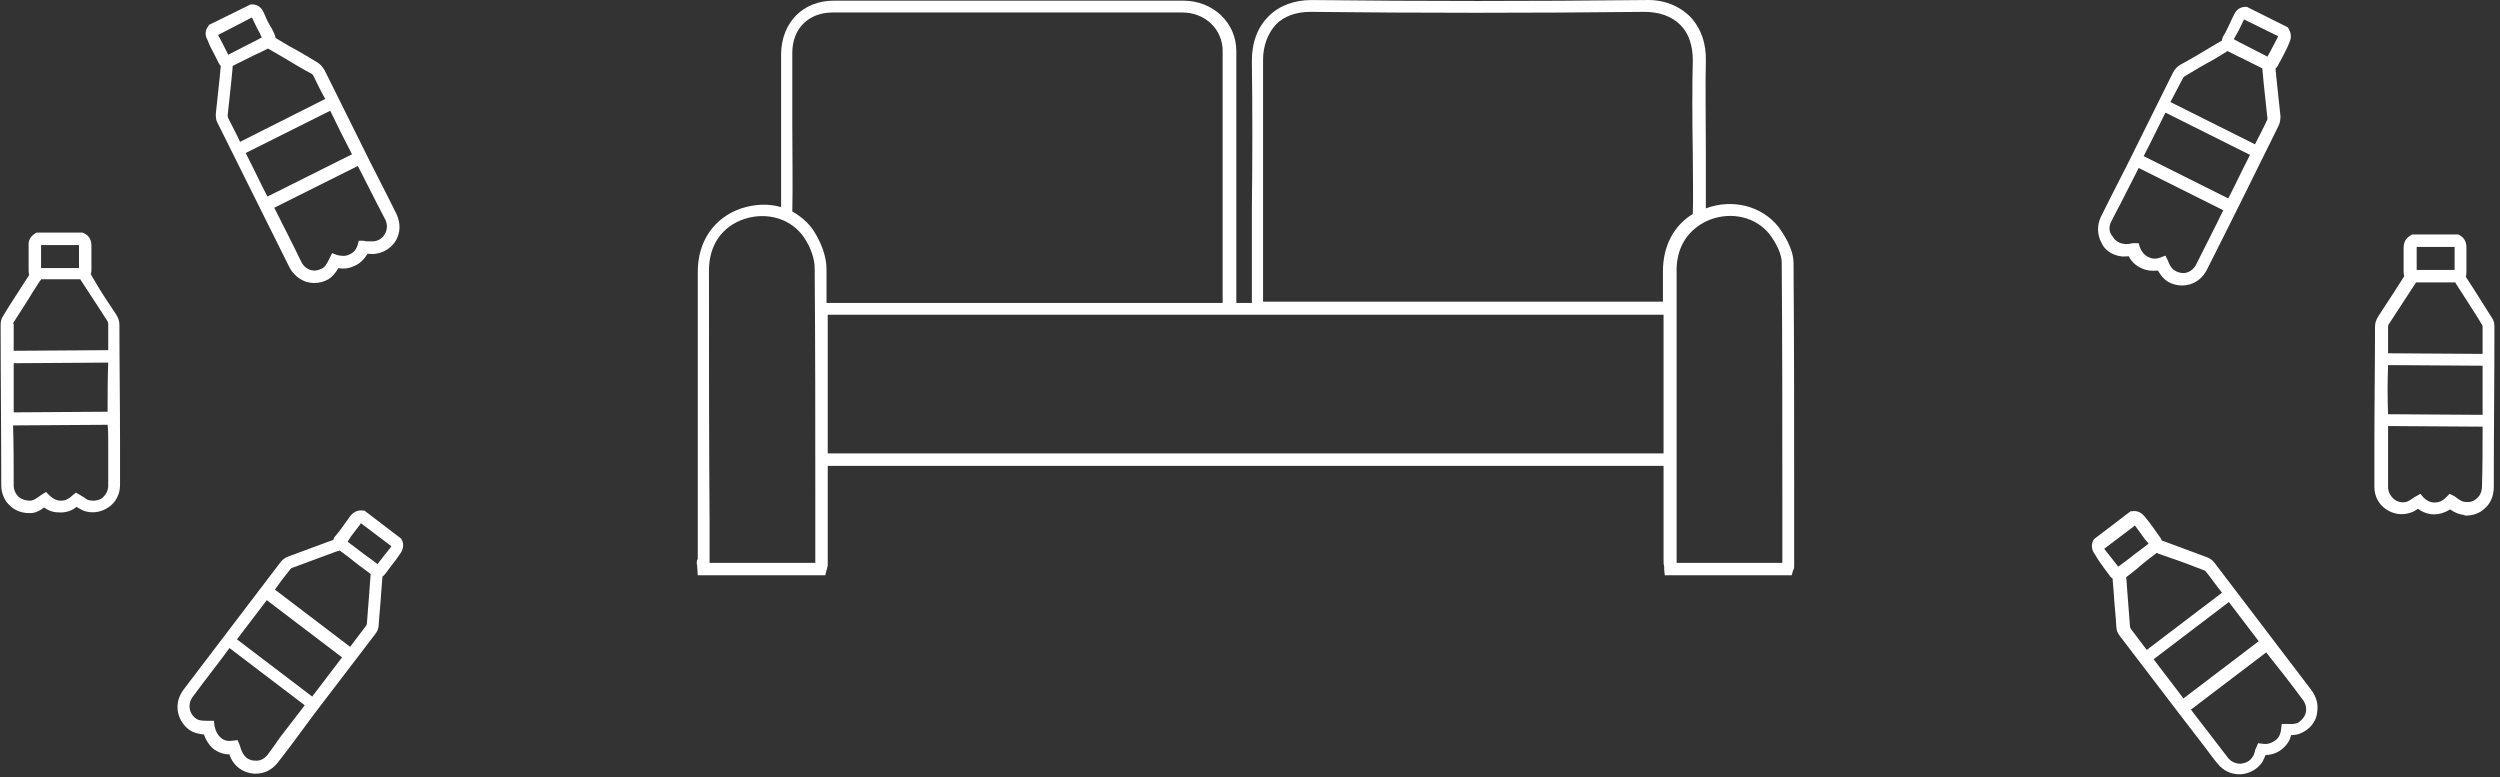 <svg width="402" height="125" viewBox="0 0 402 125" fill="none" xmlns="http://www.w3.org/2000/svg">
<rect x="0" y="0" width="402" height="125" fill="#333333" stroke="none"/>
<path d="M112.101 91.007L112.201 92.507H132.701L132.901 91.707C132.901 91.607 133.001 91.507 133.001 91.407C133.001 91.207 133.101 91.107 133.101 90.907V80.507C133.101 78.707 133.101 76.807 133.101 74.907H267.501C267.501 78.507 267.501 82.107 267.501 85.707V90.007C267.501 90.407 267.501 90.707 267.601 91.107C267.601 91.307 267.601 91.407 267.601 91.607L267.701 92.507H288.101L288.301 91.807C288.301 91.707 288.401 91.607 288.401 91.607C288.501 91.407 288.501 91.307 288.501 91.007V80.707C288.501 68.107 288.501 55.107 288.401 42.307C288.401 39.907 286.701 37.507 286.001 36.507C283.301 33.107 278.601 31.907 274.301 33.507C274.301 31.107 274.301 28.007 274.301 24.907C274.301 19.307 274.201 13.507 274.301 9.907C274.401 7.007 273.501 4.507 271.801 2.707C270.001 0.907 267.501 -0.093 264.601 0.007C246.501 0.207 228.501 0.207 211.001 0.007H210.901C208.101 0.007 205.701 0.907 204.001 2.607C202.201 4.407 201.301 6.807 201.301 9.707C201.401 17.607 201.401 25.607 201.301 33.407C201.301 36.607 201.301 39.807 201.301 43.007C201.301 43.307 201.301 44.807 201.301 46.207C201.301 47.107 201.301 48.007 201.301 48.707H198.801V44.007C198.801 32.607 198.801 18.407 198.801 8.207C198.801 3.607 195.001 0.107 190.301 0.107C171.201 0.107 152.301 0.107 134.101 0.107C129.101 0.107 125.701 3.607 125.601 8.607C125.601 11.507 125.601 15.507 125.601 19.807C125.601 24.607 125.601 29.607 125.601 33.307C123.601 32.707 121.401 32.807 119.201 33.507C114.801 35.007 112.201 38.807 112.201 43.707C112.201 57.207 112.201 70.707 112.201 84.307V89.907C112.001 90.107 112.001 90.507 112.101 91.007ZM275.001 35.307C278.501 34.007 282.301 34.907 284.501 37.607C285.701 39.207 286.501 40.907 286.501 42.207C286.601 55.007 286.601 68.007 286.601 80.607V90.507H269.601C269.601 90.307 269.601 90.207 269.601 90.007V85.707C269.601 71.707 269.601 57.707 269.601 43.707C269.501 39.707 271.501 36.707 275.001 35.307ZM205.201 3.907C206.501 2.607 208.401 1.907 210.701 1.907H210.801C228.301 2.107 246.301 2.107 264.401 1.907C266.801 1.907 268.801 2.607 270.201 4.007C271.601 5.407 272.201 7.407 272.201 9.707C272.101 13.407 272.101 19.207 272.201 24.807C272.201 28.407 272.301 31.907 272.201 34.407C269.101 36.307 267.401 39.607 267.401 43.607C267.401 45.207 267.401 46.907 267.401 48.507H203.101C203.101 47.807 203.101 46.907 203.101 46.107C203.101 44.607 203.101 43.207 203.101 42.907C203.101 39.707 203.101 36.507 203.101 33.307C203.101 25.507 203.101 17.507 203.101 9.607C203.101 7.307 203.901 5.307 205.201 3.907ZM267.501 50.607C267.501 58.007 267.501 65.507 267.501 72.907H133.101C133.101 65.507 133.101 58.107 133.101 50.607H267.501ZM127.401 19.707C127.401 15.507 127.401 11.407 127.401 8.507C127.401 4.607 130.001 2.007 133.901 2.007C152.101 2.007 171.001 2.007 190.101 2.007C193.801 2.007 196.601 4.707 196.601 8.207C196.601 18.407 196.601 32.607 196.601 44.007V48.707H132.901C132.901 46.907 132.901 45.007 132.901 43.207C132.901 41.307 132.101 39.107 130.901 37.207C130.001 35.807 128.801 34.807 127.401 34.007C127.501 30.207 127.401 24.907 127.401 19.707ZM114.001 43.507C114.001 39.407 116.101 36.407 119.701 35.207C123.401 34.007 127.301 35.207 129.301 38.207C130.401 39.807 131.001 41.707 131.001 43.107C131.101 55.607 131.101 68.207 131.101 80.507V90.507H114.101C114.101 90.207 114.101 90.007 114.101 89.707V84.107C114.001 70.607 114.001 57.107 114.001 43.507Z" fill="white"/>
<path d="M341.001 41.207C341.401 41.307 341.802 41.207 342.302 41.207C342.702 42.007 343.402 42.707 344.302 43.107C345.102 43.507 346.001 43.607 347.001 43.507C347.501 44.407 348.002 44.907 348.602 45.307C349.302 45.707 350.101 45.907 350.901 45.907C351.301 45.907 351.802 45.807 352.202 45.707C353.402 45.307 354.301 44.507 354.901 43.307C358.801 35.607 362.601 27.907 366.401 20.207C366.601 19.807 366.702 19.207 366.702 18.707C366.502 16.807 366.302 14.907 366.102 13.107L365.901 11.007C366.201 10.807 366.301 10.507 366.401 10.307L367.001 9.207C367.401 8.407 367.802 7.707 368.102 6.907C368.602 5.907 368.301 5.107 368.001 4.607L367.901 4.407L361.302 1.107H361.102C360.502 1.107 359.702 1.307 359.202 2.407C358.902 3.107 358.502 3.807 358.202 4.507C358.002 4.907 357.801 5.407 357.501 5.807C357.401 6.007 357.302 6.207 357.302 6.507L355.102 7.807C353.602 8.707 352.102 9.607 350.602 10.407C350.102 10.707 349.701 11.107 349.401 11.707C347.001 16.507 344.602 21.407 342.202 26.207L339.302 31.907C338.802 32.907 338.302 33.907 337.802 34.907C337.202 36.207 337.201 37.707 337.901 39.007C338.401 40.207 339.601 41.007 341.001 41.207ZM359.702 5.407C360.102 4.707 360.402 4.007 360.802 3.207V3.107L366.302 5.807C366.302 5.807 366.302 5.807 366.302 5.907C365.902 6.707 365.502 7.407 365.102 8.207L364.602 9.107C363.802 8.707 362.502 8.007 361.302 7.407C360.502 7.007 359.702 6.607 359.202 6.307C359.302 6.107 359.502 5.707 359.702 5.407ZM351.001 12.607C351.101 12.407 351.201 12.307 351.401 12.207C352.901 11.307 354.401 10.407 355.901 9.607L358.202 8.207C358.802 8.507 359.501 8.907 360.401 9.307C361.601 9.907 363.002 10.607 363.802 11.007C363.802 11.107 363.802 11.107 363.802 11.207L364.001 13.407C364.201 15.307 364.402 17.107 364.602 19.007C364.602 19.107 364.601 19.307 364.501 19.407C363.901 20.707 363.202 22.007 362.602 23.207L349.001 16.407C349.701 15.107 350.301 13.907 351.001 12.607ZM348.202 18.107L361.802 24.907C360.602 27.207 359.502 29.607 358.302 31.907L344.702 25.107C345.902 22.807 347.002 20.507 348.202 18.107ZM339.401 35.807C339.901 34.807 340.401 33.807 340.901 32.907L343.802 27.207C343.802 27.107 343.901 27.107 343.901 27.007L357.501 33.807C356.101 36.707 354.602 39.607 353.202 42.407C352.902 43.107 352.302 43.607 351.702 43.807C351.102 44.007 350.402 43.907 349.702 43.507C349.402 43.307 349.002 43.007 348.602 41.907L348.202 41.107L347.401 41.407C346.601 41.707 346.001 41.607 345.401 41.307C344.801 41.007 344.402 40.507 344.102 39.807L343.901 39.107H343.102C342.902 39.107 342.701 39.107 342.501 39.207C342.101 39.207 341.801 39.307 341.501 39.207C340.701 39.107 340.102 38.707 339.702 38.007C339.102 37.307 339.101 36.507 339.401 35.807Z" fill="white"/>
<path d="M338.301 91.307C338.601 91.707 338.901 92.107 339.201 92.507C339.301 92.707 339.501 92.907 339.701 93.007L339.901 95.507C340.001 97.207 340.201 98.907 340.301 100.707C340.301 101.307 340.501 101.807 340.901 102.307C344.101 106.507 347.401 110.807 350.601 115.007L354.601 120.207C355.301 121.107 355.901 122.007 356.601 122.807C357.501 123.907 358.701 124.507 360.101 124.507C360.201 124.507 360.201 124.507 360.301 124.507C361.701 124.407 363.001 123.707 363.801 122.507C364.001 122.107 364.201 121.707 364.301 121.407C365.201 121.407 366.101 121.107 366.901 120.507C367.601 119.907 368.201 119.207 368.401 118.207C369.401 118.207 370.101 117.907 370.701 117.507C371.801 116.807 372.501 115.707 372.601 114.507C372.801 113.307 372.501 112.107 371.701 111.007C366.501 104.207 361.301 97.307 356.101 90.507C355.801 90.107 355.401 89.807 354.901 89.607C353.101 88.907 351.301 88.307 349.501 87.607L347.601 86.907C347.501 86.607 347.301 86.307 347.201 86.207L346.501 85.207C346.001 84.507 345.501 83.807 344.901 83.107C344.201 82.207 343.401 82.107 342.801 82.207H342.601L336.701 86.707L336.601 86.907C336.301 87.407 336.201 88.307 336.901 89.207C337.401 90.107 337.901 90.707 338.301 91.307ZM370.201 112.407C370.701 113.007 370.901 113.707 370.801 114.407C370.701 115.107 370.301 115.607 369.701 116.107C369.401 116.307 368.901 116.507 367.801 116.407H366.901L366.801 117.307C366.701 118.107 366.401 118.707 365.801 119.107C365.201 119.507 364.601 119.707 363.901 119.607L363.101 119.507L362.801 120.207C362.701 120.407 362.601 120.607 362.601 120.807C362.501 121.107 362.401 121.507 362.201 121.707C361.801 122.407 361.101 122.707 360.301 122.807C359.501 122.807 358.801 122.507 358.301 121.907C357.601 121.007 357.001 120.207 356.301 119.307L352.301 114.107L364.401 104.907C366.301 107.307 368.301 109.807 370.201 112.407ZM363.201 103.107L351.101 112.307C349.501 110.207 347.901 108.107 346.301 106.007L358.401 96.807C360.001 98.907 361.601 101.007 363.201 103.107ZM346.801 88.907C346.901 88.907 346.901 88.907 347.001 89.007L349.001 89.707C350.801 90.307 352.601 91.007 354.401 91.707C354.501 91.707 354.601 91.807 354.701 91.907C355.601 93.007 356.401 94.207 357.301 95.307L345.201 104.507C344.401 103.407 343.501 102.307 342.701 101.207C342.601 101.007 342.501 100.907 342.501 100.707C342.401 99.007 342.201 97.207 342.101 95.507L341.901 92.807C342.401 92.407 343.101 91.907 343.801 91.307C344.801 90.407 346.001 89.507 346.801 88.907ZM343.301 84.507C343.901 85.307 344.401 86.007 344.901 86.707L345.501 87.407C344.801 88.007 343.601 88.807 342.501 89.707C341.801 90.207 341.101 90.807 340.601 91.107C340.401 90.807 340.101 90.507 339.901 90.207C339.401 89.607 338.901 88.907 338.401 88.307C338.401 88.307 338.401 88.307 338.401 88.207L343.301 84.507Z" fill="white"/>
<path d="M396.502 82.907C397.702 82.907 398.802 82.507 399.602 81.707C400.502 80.907 401.002 79.707 401.002 78.307C401.002 69.707 401.102 61.107 401.102 52.507C401.102 52.007 401.002 51.507 400.702 51.107C399.702 49.507 398.602 47.807 397.602 46.207L396.502 44.507C396.602 44.207 396.602 43.907 396.602 43.707V42.407C396.602 41.507 396.602 40.707 396.602 39.807C396.602 38.607 396.002 38.107 395.502 37.807L395.302 37.707H387.902L387.702 37.807C387.202 38.107 386.502 38.607 386.502 39.807C386.502 40.607 386.502 41.407 386.502 42.107C386.502 42.607 386.502 43.107 386.502 43.607C386.502 43.807 386.502 44.107 386.602 44.407L385.202 46.607C384.302 48.007 383.302 49.507 382.402 50.907C382.102 51.407 381.902 51.907 381.902 52.507C381.902 58.807 381.802 65.207 381.802 71.507V75.007C381.802 76.107 381.802 77.207 381.802 78.307C381.802 79.807 382.502 81.107 383.702 81.907C384.902 82.707 386.302 82.907 387.702 82.407C388.102 82.307 388.502 82.007 388.802 81.807C389.602 82.407 390.502 82.707 391.402 82.707C392.302 82.707 393.202 82.407 394.002 81.907C394.802 82.507 395.502 82.707 396.202 82.807C396.402 82.907 396.402 82.907 396.502 82.907ZM388.602 42.207C388.602 41.407 388.602 40.607 388.602 39.807V39.707H394.702C394.702 39.707 394.702 39.707 394.702 39.807C394.702 40.707 394.702 41.507 394.702 42.407V43.407C393.802 43.407 392.402 43.407 391.002 43.407C390.102 43.407 389.202 43.407 388.602 43.407C388.602 43.007 388.602 42.607 388.602 42.207ZM384.002 52.607C384.002 52.407 384.002 52.207 384.202 52.007C385.102 50.607 386.102 49.107 387.002 47.707L388.502 45.407C389.102 45.407 390.002 45.407 391.002 45.407C392.402 45.407 393.902 45.407 394.802 45.407C394.802 45.407 394.902 45.507 394.902 45.607L396.002 47.307C397.002 48.907 398.102 50.507 399.102 52.207C399.202 52.307 399.202 52.507 399.202 52.607C399.202 54.007 399.202 55.507 399.202 56.907L384.002 56.807C384.002 55.307 384.002 54.007 384.002 52.607ZM384.002 58.707L399.202 58.807C399.202 61.407 399.202 64.007 399.202 66.707L384.002 66.607C383.902 64.007 383.902 61.407 384.002 58.707ZM393.902 79.407L393.302 80.007C392.702 80.607 392.102 80.807 391.502 80.807C390.802 80.807 390.202 80.507 389.702 80.007L389.202 79.407L388.502 79.807C388.302 79.907 388.102 80.007 388.002 80.107C387.702 80.307 387.402 80.507 387.202 80.607C386.502 80.907 385.702 80.807 385.002 80.307C384.402 79.807 384.002 79.107 384.002 78.307C384.002 77.207 384.002 76.107 384.002 75.007V71.507C384.002 70.507 384.002 69.507 384.002 68.507L399.202 68.607C399.202 71.807 399.202 75.007 399.102 78.207C399.102 79.007 398.802 79.707 398.302 80.107C397.802 80.607 397.202 80.807 396.402 80.707C396.002 80.707 395.602 80.507 394.702 79.807L393.902 79.407Z" fill="white"/>
<path d="M34.502 8.807L35.102 10.007C35.202 10.207 35.302 10.407 35.502 10.607L35.302 12.707C35.102 14.607 34.902 16.507 34.702 18.307C34.702 18.807 34.702 19.307 35.002 19.807C38.802 27.507 42.702 35.207 46.502 42.907C47.102 44.107 48.102 44.907 49.202 45.307C49.602 45.407 50.002 45.507 50.502 45.507C51.302 45.507 52.102 45.307 52.802 44.907C53.402 44.507 53.902 44.007 54.402 43.107C55.402 43.307 56.302 43.107 57.102 42.707C58.002 42.307 58.602 41.607 59.102 40.807C59.502 40.807 59.902 40.907 60.402 40.807C61.802 40.607 63.002 39.807 63.702 38.607C64.402 37.307 64.402 35.907 63.802 34.507C63.302 33.507 62.802 32.507 62.302 31.507L59.402 25.807C57.002 21.007 54.602 16.107 52.202 11.307C51.902 10.807 51.502 10.307 51.002 10.007C49.502 9.107 48.002 8.207 46.502 7.407L44.302 6.107C44.302 5.807 44.102 5.507 44.102 5.407C43.902 5.007 43.702 4.507 43.402 4.107C43.002 3.407 42.702 2.707 42.402 2.007C41.902 0.907 41.102 0.707 40.502 0.707H40.302L33.602 4.007L33.502 4.207C33.102 4.707 32.802 5.507 33.402 6.507C33.702 7.307 34.102 8.107 34.502 8.807ZM57.602 26.807L60.502 32.507C61.002 33.507 61.502 34.407 62.002 35.407C62.302 36.107 62.302 36.907 61.902 37.607C61.502 38.307 60.902 38.707 60.102 38.807C59.802 38.807 59.502 38.807 59.102 38.807C58.902 38.807 58.702 38.807 58.502 38.707H57.702L57.502 39.407C57.302 40.107 56.902 40.607 56.202 40.907C55.602 41.207 55.002 41.207 54.202 41.007L53.402 40.707L53.002 41.507C52.502 42.607 52.202 42.907 51.902 43.107C51.202 43.507 50.502 43.607 49.902 43.407C49.302 43.207 48.702 42.707 48.402 42.007C47.002 39.107 45.502 36.207 44.102 33.407L57.702 26.607C57.502 26.707 57.502 26.707 57.602 26.807ZM56.602 24.807L43.002 31.607C41.802 29.307 40.702 26.907 39.502 24.607L53.102 17.807C54.202 20.107 55.402 22.507 56.602 24.807ZM43.102 7.807L45.502 9.207C47.002 10.107 48.502 11.007 50.002 11.807C50.202 11.907 50.302 12.007 50.402 12.207C51.002 13.407 51.602 14.707 52.302 15.907L38.602 22.807C38.002 21.507 37.302 20.207 36.702 19.007C36.702 18.907 36.602 18.707 36.602 18.607C36.802 16.707 37.002 14.907 37.202 13.007L37.402 10.907V10.807C37.402 10.707 37.402 10.707 37.402 10.607C38.202 10.207 39.602 9.507 40.802 8.907C41.702 8.507 42.502 8.107 43.102 7.807ZM40.502 2.807C40.902 3.607 41.202 4.307 41.602 5.007C41.802 5.307 41.902 5.707 42.102 6.007C41.602 6.307 40.802 6.707 40.002 7.107C38.802 7.707 37.502 8.407 36.702 8.807L36.302 8.007C35.902 7.207 35.502 6.407 35.102 5.707V5.607L40.502 2.807Z" fill="white"/>
<path d="M50.602 114.707C53.801 110.507 57.102 106.207 60.301 102.007C60.702 101.507 60.901 101.007 60.901 100.407C61.002 98.707 61.202 97.007 61.301 95.207L61.502 92.707C61.801 92.507 61.901 92.307 62.002 92.207C62.301 91.807 62.602 91.407 62.901 91.007C63.401 90.407 63.801 89.807 64.302 89.107C65.001 88.207 64.901 87.307 64.602 86.807L64.501 86.607L58.602 82.107H58.401C57.801 82.007 57.002 82.107 56.301 83.007C55.801 83.707 55.301 84.407 54.801 85.107L54.002 86.107C53.901 86.207 53.702 86.407 53.602 86.807L51.702 87.507C49.901 88.207 48.102 88.807 46.301 89.507C45.801 89.707 45.401 90.007 45.102 90.407C39.901 97.207 34.702 104.107 29.502 110.907C28.701 112.007 28.401 113.207 28.602 114.407C28.802 115.607 29.502 116.707 30.502 117.407C31.102 117.807 31.802 118.007 32.801 118.107C33.102 119.007 33.602 119.807 34.301 120.407C35.102 121.007 36.002 121.307 36.901 121.307C37.002 121.707 37.202 122.107 37.401 122.407C38.202 123.607 39.401 124.307 40.901 124.407C41.002 124.407 41.002 124.407 41.102 124.407C42.502 124.407 43.702 123.807 44.602 122.707C45.301 121.807 46.002 120.907 46.602 120.107L50.602 114.707ZM56.401 86.307C56.901 85.607 57.502 84.907 58.002 84.207C58.002 84.207 58.002 84.207 58.002 84.107L62.901 87.807C62.901 87.807 62.901 87.807 62.901 87.907C62.401 88.507 61.901 89.207 61.401 89.807C61.202 90.107 60.901 90.407 60.702 90.707C60.202 90.307 59.502 89.807 58.801 89.307C57.702 88.507 56.602 87.607 55.901 87.107L56.401 86.307ZM46.702 91.507C46.801 91.407 46.901 91.307 47.002 91.307C48.801 90.607 50.602 90.007 52.401 89.307L54.301 88.607H54.401C54.502 88.607 54.502 88.607 54.602 88.507C55.301 89.007 56.502 89.907 57.602 90.807C58.401 91.407 59.102 91.907 59.602 92.307L59.401 95.007C59.301 96.707 59.102 98.507 59.002 100.207C59.002 100.407 58.901 100.607 58.801 100.707C58.002 101.807 57.102 102.907 56.301 104.007L44.202 94.807C44.901 93.807 45.801 92.607 46.702 91.507ZM42.901 96.507L55.002 105.707C53.401 107.807 51.801 109.907 50.202 112.007L38.102 102.807C39.702 100.707 41.301 98.607 42.901 96.507ZM43.002 121.407C42.502 122.007 41.801 122.407 41.002 122.307C40.202 122.307 39.502 121.907 39.102 121.207C39.002 121.007 38.801 120.707 38.702 120.307C38.602 120.107 38.602 119.907 38.502 119.707L38.202 119.007L37.401 119.107C36.702 119.207 36.002 119.107 35.502 118.607C35.002 118.207 34.702 117.607 34.502 116.807L34.401 115.907H33.502C32.301 115.907 31.901 115.807 31.602 115.607C31.002 115.207 30.602 114.607 30.502 113.907C30.401 113.207 30.602 112.507 31.102 111.907C33.002 109.307 35.002 106.807 36.901 104.207L49.002 113.407L45.002 118.607C44.301 119.607 43.702 120.507 43.002 121.407Z" fill="white"/>
<path d="M1.602 81.306C2.402 82.106 3.502 82.506 4.702 82.506C4.802 82.506 4.902 82.506 4.902 82.506C5.602 82.506 6.302 82.206 7.102 81.606C7.902 82.206 8.702 82.406 9.702 82.406C10.702 82.406 11.602 82.106 12.302 81.506C12.602 81.706 13.002 81.906 13.402 82.106C14.702 82.606 16.202 82.406 17.402 81.606C18.602 80.806 19.302 79.506 19.302 78.006C19.302 76.906 19.302 75.806 19.302 74.706V71.206C19.302 64.906 19.202 58.506 19.202 52.206C19.202 51.606 19.002 51.106 18.702 50.606C17.802 49.206 16.802 47.806 15.902 46.306L14.602 44.106C14.702 43.806 14.702 43.506 14.702 43.306C14.702 42.806 14.702 42.306 14.702 41.806C14.702 41.006 14.702 40.206 14.702 39.506C14.702 38.306 14.102 37.806 13.502 37.506L13.302 37.406H5.902L5.702 37.506C5.202 37.806 4.502 38.406 4.602 39.506C4.602 40.406 4.602 41.206 4.602 42.106V43.406C4.602 43.606 4.602 43.906 4.702 44.206L3.602 45.906C2.602 47.506 1.502 49.106 0.502 50.806C0.202 51.206 0.102 51.806 0.102 52.206C0.102 60.806 0.202 69.406 0.202 78.006C0.202 79.306 0.702 80.506 1.602 81.306ZM17.402 71.306V74.806C17.402 75.906 17.402 77.006 17.402 78.106C17.402 78.906 17.002 79.606 16.402 80.106C15.802 80.506 15.002 80.606 14.202 80.406C13.902 80.306 13.702 80.106 13.402 79.906C13.202 79.806 13.002 79.706 12.902 79.606L12.202 79.206L11.602 79.706C11.102 80.206 10.502 80.506 9.802 80.506C9.102 80.506 8.502 80.206 8.002 79.706L7.402 79.106L6.602 79.606C5.702 80.306 5.202 80.506 4.902 80.506C4.102 80.506 3.502 80.306 3.002 79.906C2.502 79.406 2.202 78.806 2.202 78.006C2.202 74.806 2.202 71.606 2.102 68.406L17.302 68.306C17.402 69.206 17.402 70.206 17.402 71.306ZM17.302 66.206L2.202 66.306C2.202 63.706 2.202 61.106 2.202 58.406L17.402 58.306C17.302 61.006 17.302 63.606 17.302 66.206ZM6.602 39.406H12.702C12.702 39.406 12.702 39.406 12.702 39.506C12.702 40.306 12.702 41.106 12.702 41.906C12.702 42.306 12.702 42.706 12.702 43.106C12.102 43.106 11.202 43.106 10.302 43.106C9.002 43.106 7.502 43.106 6.602 43.106V42.106C6.602 41.206 6.602 40.406 6.602 39.406ZM2.202 51.806C3.202 50.206 4.302 48.606 5.302 46.906L6.402 45.206L6.502 45.106C6.502 45.006 6.602 45.006 6.602 44.906C7.502 44.906 9.002 44.906 10.402 44.906C11.402 44.906 12.302 44.906 12.902 44.906L14.402 47.206C15.302 48.606 16.302 50.106 17.202 51.506C17.302 51.706 17.402 51.806 17.402 52.106C17.402 53.506 17.402 54.906 17.402 56.306L2.202 56.406C2.202 55.006 2.202 53.506 2.202 52.106C2.102 52.106 2.102 51.906 2.202 51.806Z" fill="white"/>
</svg>
